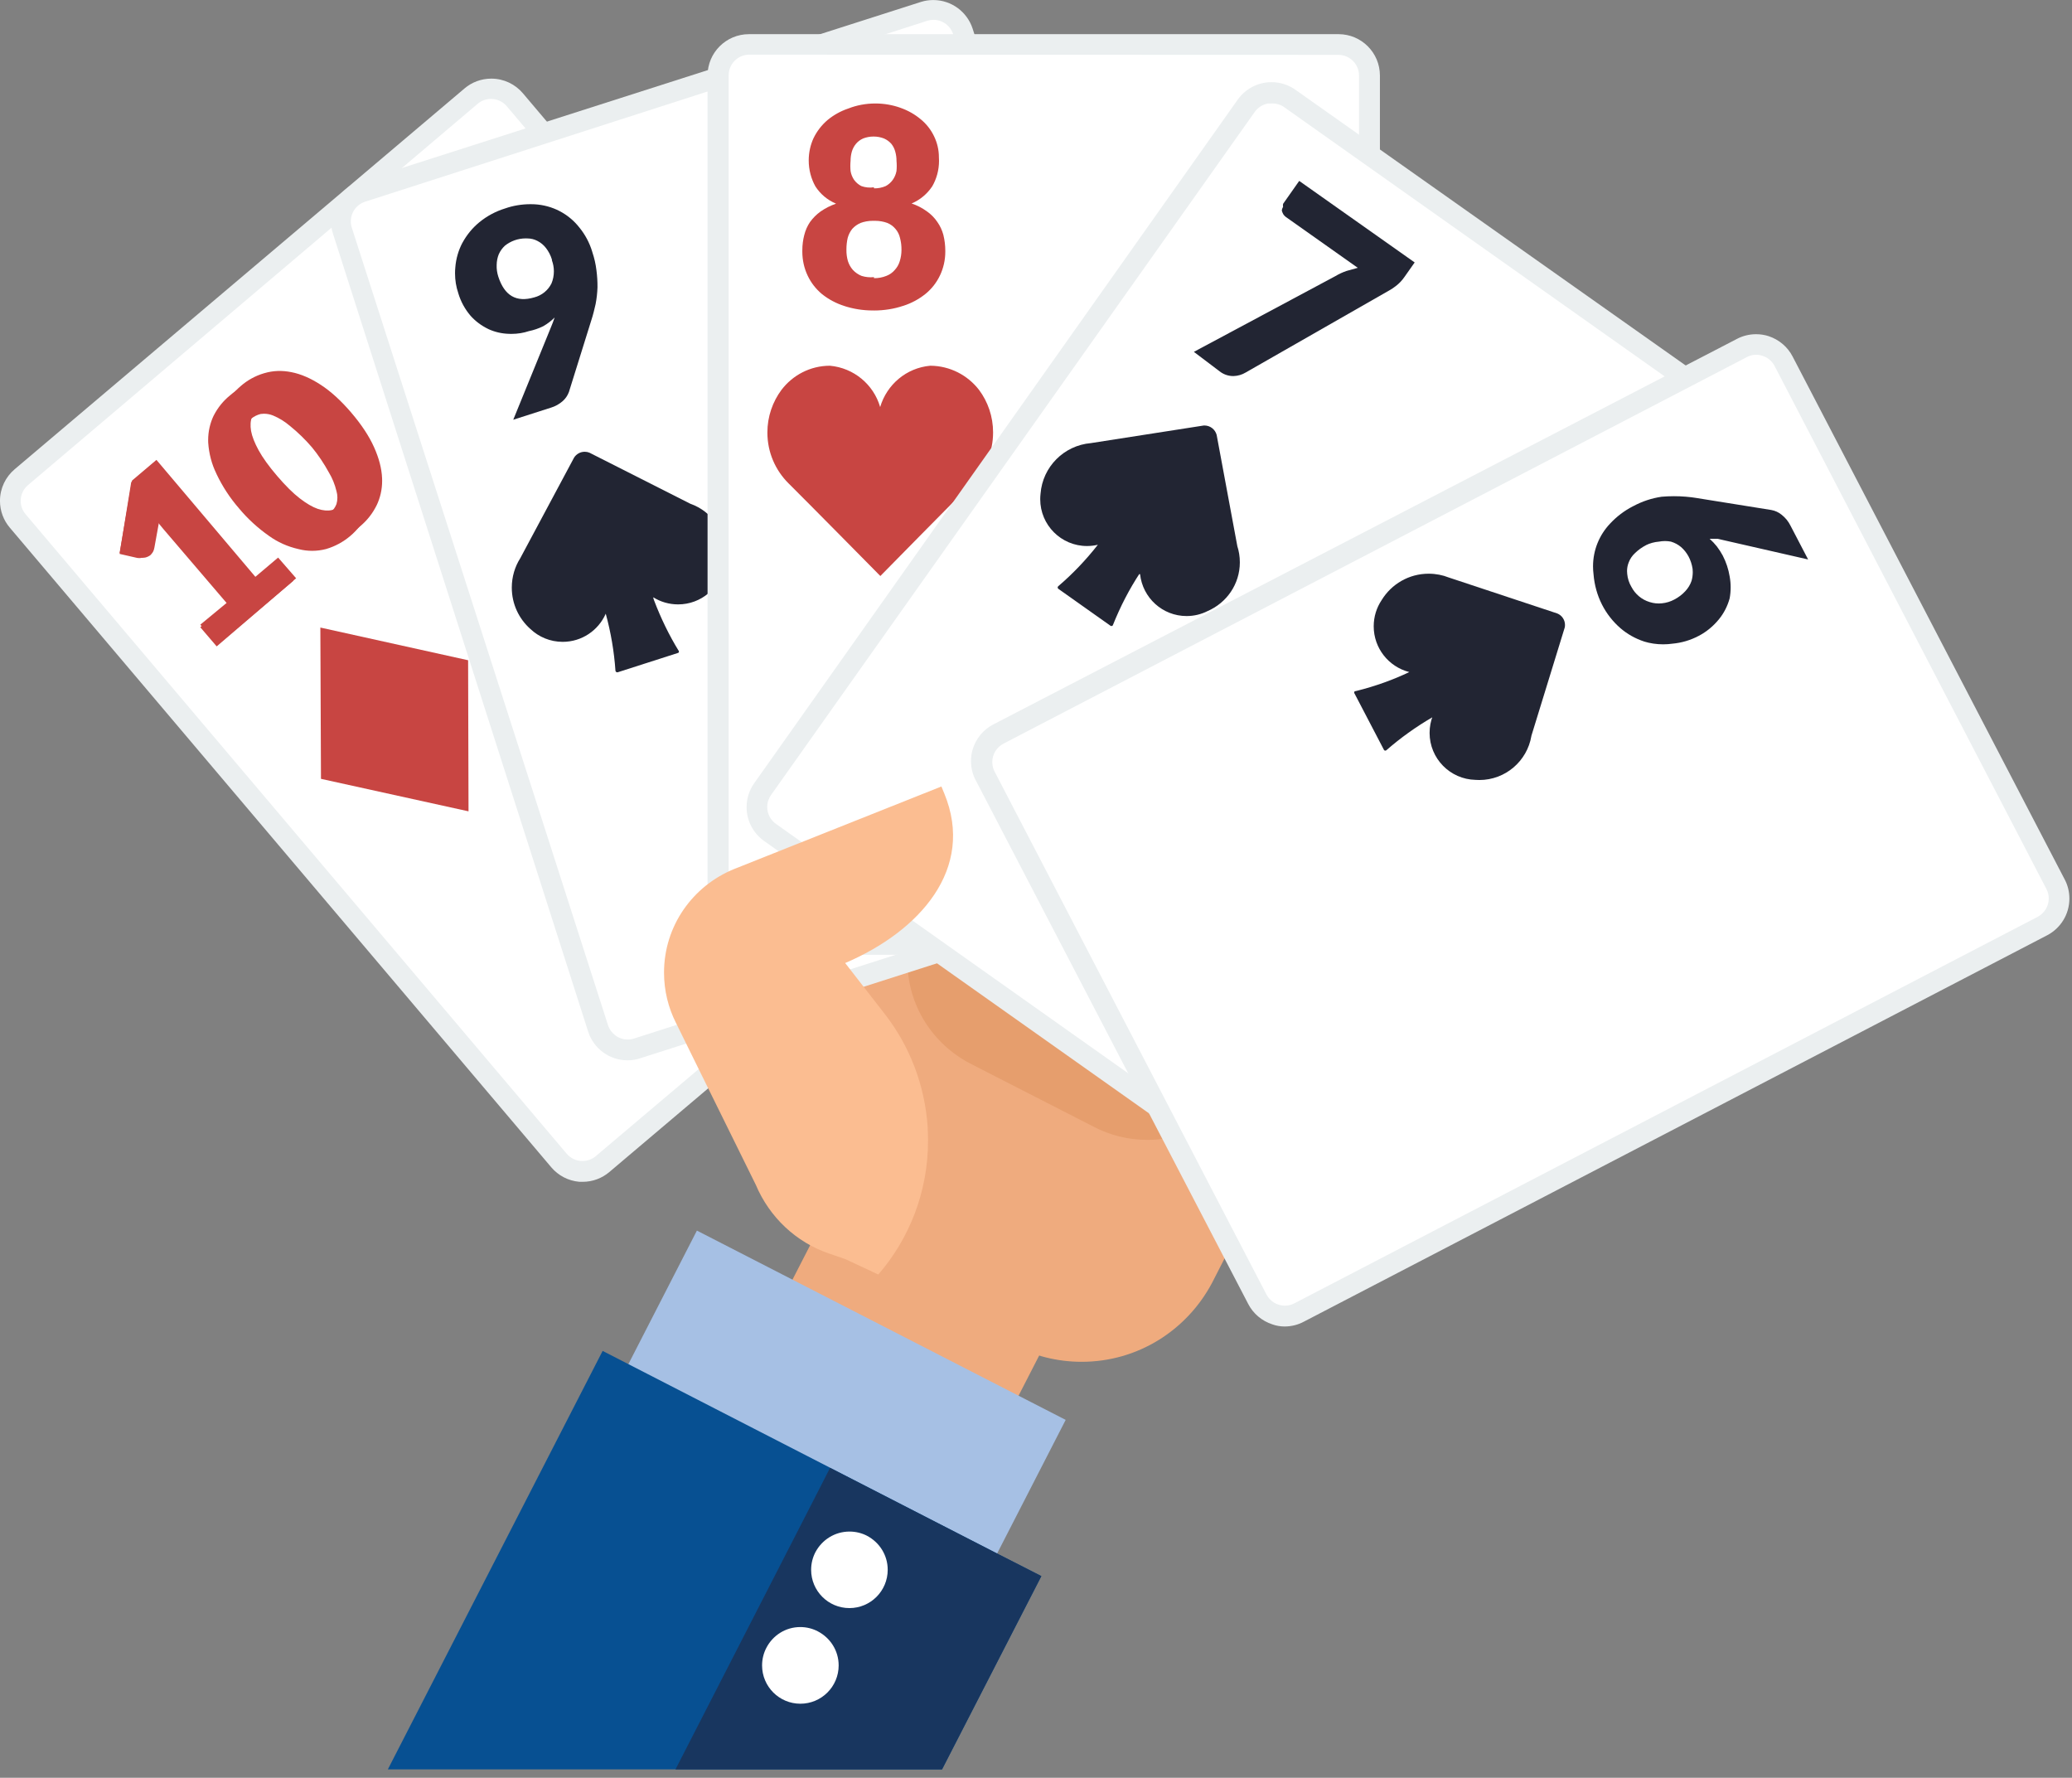 <!-- Generated by IcoMoon.io -->
<svg version="1.1" xmlns="http://www.w3.org/2000/svg" width="190" height="163" viewBox="0 0 190 163">
<rect x="0" y="0" width="190" height="163" fill="#808080" stroke="none"/>
<title></title>
<g id="icomoon-ignore">
</g>
<path fill="#efab7e" d="M76.325 110.206l-8.346 16.259 20.732 10.64 8.344-16.257-20.732-10.642z"></path>
<path fill="#efab7e" d="M89.323 59.758l39.054 24.176-17.25 33.722c-2.309 4.317-6.786 7.204-11.938 7.204-2.267 0-4.403-0.559-6.278-1.546l0.074 0.035-16.396-8.407c-2.002-1.045-3.658-2.5-4.905-4.265l-0.029-0.043c-0.378-0.54-0.75-1.162-1.079-1.809l-0.041-0.089c-0.817-1.683-1.294-3.66-1.294-5.749 0-2.269 0.563-4.406 1.557-6.279l-0.035 0.073 18.559-37.024z"></path>
<path fill="#e69e6d" d="M114.677 98.546v0.19c-1.806 3.457-5.366 5.776-9.467 5.776-1.767 0-3.434-0.431-4.901-1.193l0.059 0.028-11.386-5.826c-3.455-1.796-5.775-5.348-5.775-9.442 0-1.778 0.437-3.453 1.21-4.925l-0.028 0.058v-0.19c1.798-3.451 5.348-5.766 9.439-5.766 1.771 0 3.441 0.434 4.909 1.202l-0.058-0.028 11.386 5.807c3.463 1.794 5.789 5.35 5.789 9.45 0 1.774-0.436 3.447-1.206 4.916l0.028-0.058z"></path>
<path fill="#a6c0e4" d="M63.906 112.828l-8.076 15.736 33.817 17.356 8.075-15.734-33.817-17.356z"></path>
<path fill="#fbbd91" d="M120.559 74.218l-6.699 13.075c-0.317 0.656-0.502 1.427-0.502 2.242 0 2.078 1.206 3.875 2.957 4.728l0.031 0.014 0.228 0.114c0.727 0.406 1.595 0.645 2.518 0.645 1.959 0 3.667-1.076 4.565-2.669l0.014-0.026 6.661-12.999c0.377-0.708 0.598-1.548 0.598-2.44 0-2.112-1.241-3.934-3.033-4.776l-0.032-0.014c-0.753-0.432-1.655-0.686-2.617-0.686-2.014 0-3.768 1.117-4.675 2.765l-0.014 0.028z"></path>
<path fill="#fbbd91" d="M108.907 72.206l-9.488 18.521c-0.377 0.716-0.599 1.564-0.599 2.464 0 2.076 1.178 3.877 2.903 4.771l0.030 0.014 0.778 0.398c0.716 0.377 1.564 0.599 2.464 0.599 2.076 0 3.877-1.178 4.771-2.903l0.014-0.030 9.488-18.521c0.373-0.718 0.591-1.568 0.591-2.468 0-2.094-1.182-3.912-2.915-4.823l-0.030-0.014-0.664-0.342c-0.726-0.381-1.586-0.604-2.498-0.604-2.095 0-3.914 1.179-4.832 2.909l-0.014 0.030z"></path>
<path fill="#fbbd91" d="M104.050 58.828l-11.386 22.393c-0.378 0.716-0.6 1.565-0.6 2.466 0 2.032 1.128 3.8 2.792 4.712l0.028 0.014 0.778 0.398c0.716 0.377 1.564 0.599 2.464 0.599 2.076 0 3.877-1.178 4.771-2.903l0.014-0.030 11.5-22.393c0.376-0.722 0.596-1.576 0.596-2.482 0-2.107-1.192-3.935-2.938-4.847l-0.030-0.014-0.645-0.342c-0.714-0.364-1.558-0.578-2.451-0.578-2.125 0-3.968 1.209-4.879 2.976l-0.014 0.031z"></path>
<path fill="#fbbd91" d="M89.323 59.758l1.158 19.205c0.266 2.636 2.474 4.677 5.158 4.677 0.189 0 0.375-0.010 0.558-0.030l-0.023 0.002h0.873c2.82-0.053 5.087-2.352 5.087-5.18 0-0.034-0-0.067-0.001-0.101v0.005l-1.177-19.28c-0.268-2.665-2.499-4.728-5.213-4.728-0.169 0-0.336 0.008-0.501 0.024l0.021-0.002h-0.721c-2.888 0.020-5.221 2.366-5.221 5.257 0 0.053 0.001 0.107 0.002 0.16l-0-0.008z"></path>
<path fill="#075092" d="M91.62 142.534l-36.359-18.673-19.698 38.371h50.82l9.109-17.724-3.871-1.974z"></path>
<path fill="#18365f" d="M86.382 162.232l9.109-17.724-3.871-1.974-15.504-7.951-1.727 3.378-12.449 24.271h24.442z"></path>
<path fill="#fff" d="M79.494 140.807c1.142 0.595 1.908 1.77 1.908 3.123 0 1.939-1.572 3.511-3.511 3.511s-3.511-1.572-3.511-3.511c0-0.586 0.144-1.139 0.398-1.625l-0.009 0.019c0.601-1.137 1.777-1.899 3.13-1.899 0.582 0 1.131 0.141 1.615 0.39l-0.020-0.009zM74.996 149.575c1.142 0.595 1.908 1.77 1.908 3.123 0 1.939-1.572 3.511-3.511 3.511s-3.511-1.572-3.511-3.511c0-0.586 0.144-1.139 0.398-1.625l-0.009 0.019c0.589-1.144 1.762-1.912 3.114-1.912 0.589 0 1.144 0.146 1.63 0.403l-0.019-0.009zM43.21 8.843l-41.312 34.917c-0.619 0.525-1.008 1.304-1.008 2.173 0 0.699 0.252 1.339 0.67 1.835l-0.004-0.004 49.681 58.638c0.522 0.616 1.297 1.005 2.162 1.005 0.705 0 1.351-0.258 1.846-0.686l-0.004 0.003 41.274-34.917c0.597-0.521 0.973-1.284 0.973-2.134 0-0.718-0.268-1.374-0.709-1.873l0.003 0.003-49.548-58.638c-0.525-0.618-1.303-1.007-2.172-1.007-0.709 0-1.357 0.259-1.855 0.688l0.004-0.003z"></path>
<path fill="#ebeff0" d="M53.419 108.357h-0.285c-1.038-0.089-1.947-0.584-2.576-1.323l-0.004-0.005-49.662-58.657c-0.556-0.656-0.894-1.513-0.894-2.448 0-1.162 0.522-2.202 1.344-2.899l0.006-0.005 41.255-34.917c0.656-0.556 1.513-0.894 2.448-0.894 1.162 0 2.202 0.522 2.899 1.344l0.005 0.006 49.624 58.638c0.557 0.656 0.895 1.513 0.895 2.448 0 1.162-0.522 2.202-1.345 2.899l-0.006 0.005-41.255 34.917c-0.656 0.555-1.511 0.892-2.444 0.892-0.001 0-0.003 0-0.004 0h0zM43.836 9.488l-41.274 34.993c-0.408 0.35-0.664 0.866-0.664 1.442 0 0.472 0.172 0.904 0.458 1.236l-0.002-0.003 49.605 58.619c0.35 0.414 0.871 0.675 1.452 0.675 0.468 0 0.896-0.169 1.227-0.45l-0.003 0.002 41.274-34.917c0.409-0.35 0.667-0.867 0.667-1.445 0-0.209-0.034-0.41-0.096-0.597l0.004 0.013c-0.084-0.25-0.208-0.465-0.368-0.649l0.002 0.002-49.605-58.619c-0.351-0.441-0.887-0.721-1.489-0.721-0.451 0-0.865 0.157-1.191 0.42l0.004-0.003z"></path>
<path fill="#c84542" d="M29.376 57.538l0.057 13.872 13.53 2.979-0.038-13.853-13.549-2.998z"></path>
<path fill="#fff" d="M84.75 1.082l-51.484 16.472c-1.183 0.37-2.026 1.456-2.026 2.738 0 0.303 0.047 0.595 0.134 0.868l-0.006-0.020 23.474 73.155c0.362 1.184 1.446 2.031 2.727 2.031 0.307 0 0.603-0.049 0.88-0.138l-0.020 0.006 51.465-16.491c1.181-0.364 2.025-1.446 2.025-2.725 0-0.301-0.047-0.59-0.133-0.862l0.006 0.020-23.455-73.212c-0.362-1.184-1.446-2.031-2.727-2.031-0.307 0-0.603 0.049-0.88 0.138l0.020-0.006z"></path>
<path fill="#ebeff0" d="M57.557 97.218c-0.003 0-0.007 0-0.010 0-1.683 0-3.109-1.095-3.607-2.611l-0.008-0.027-23.398-73.155c-0.117-0.349-0.185-0.751-0.185-1.169 0-1.681 1.092-3.106 2.606-3.605l0.027-0.008 51.484-16.472c0.333-0.106 0.715-0.167 1.112-0.167 1.681 0 3.107 1.093 3.606 2.607l0.008 0.027 23.455 73.155c0.114 0.344 0.179 0.74 0.179 1.152 0 1.679-1.090 3.103-2.6 3.603l-0.027 0.008-51.484 16.472c-0.372 0.127-0.763 0.19-1.158 0.19zM85.054 1.898l-51.484 16.567c-0.813 0.226-1.4 0.96-1.4 1.831 0 0.207 0.033 0.406 0.094 0.592l-0.004-0.013 23.493 73.117c0.252 0.772 0.966 1.319 1.807 1.319 0.202 0 0.396-0.031 0.578-0.090l-0.013 0.004 51.484-16.472c0.775-0.251 1.325-0.966 1.325-1.809 0-0.208-0.033-0.408-0.095-0.595l0.004 0.013-23.417-73.155c-0.23-0.808-0.961-1.389-1.828-1.389-0.194 0-0.381 0.029-0.557 0.083l0.013-0.004z"></path>
<path fill="#222533" d="M59.91 54.767c0.645 0.407 1.43 0.648 2.272 0.648 2.105 0 3.857-1.51 4.233-3.505l0.004-0.027c0.082-0.334 0.129-0.718 0.129-1.112 0-2.103-1.337-3.895-3.207-4.57l-0.034-0.011-9.261-4.687c-0.127-0.052-0.273-0.082-0.427-0.082-0.409 0-0.769 0.212-0.974 0.532l-0.003 0.005-4.934 9.223c-0.488 0.765-0.777 1.697-0.777 2.697 0 1.507 0.658 2.86 1.702 3.789l0.005 0.004c0.77 0.73 1.813 1.178 2.96 1.178 1.755 0 3.265-1.049 3.936-2.555l0.011-0.027c0.471 1.712 0.77 3.467 0.892 5.238 0.009 0.047 0.037 0.087 0.075 0.112l0.001 0c0.026 0.016 0.058 0.026 0.091 0.026 0.015 0 0.029-0.002 0.043-0.005l-0.001 0 5.56-1.784c0.032-0.028 0.051-0.069 0.051-0.114s-0.020-0.086-0.051-0.114l-0-0c-0.834-1.361-1.607-2.937-2.231-4.586l-0.065-0.196zM48.486 30.363c-0.473 0.159-1.018 0.251-1.585 0.251-0.077 0-0.153-0.002-0.229-0.005l0.011 0c-0.691-0.017-1.341-0.176-1.927-0.449l0.030 0.012c-0.639-0.306-1.181-0.714-1.628-1.21l-0.004-0.005c-0.506-0.589-0.897-1.293-1.128-2.066l-0.010-0.040c-0.184-0.535-0.29-1.151-0.29-1.793 0-0.184 0.009-0.366 0.026-0.545l-0.002 0.023c0.065-0.835 0.296-1.603 0.661-2.29l-0.015 0.032c0.405-0.746 0.925-1.375 1.546-1.889l0.011-0.008c0.7-0.575 1.505-1.006 2.372-1.271 0.695-0.246 1.496-0.388 2.33-0.388 0.122 0 0.243 0.003 0.363 0.009l-0.017-0.001c0.838 0.045 1.615 0.264 2.309 0.622l-0.032-0.015c0.725 0.37 1.361 0.896 1.86 1.537 0.515 0.632 0.918 1.379 1.165 2.194l0.012 0.046c0.184 0.543 0.311 1.101 0.379 1.67 0.068 0.522 0.101 1.049 0.095 1.575-0.019 0.51-0.076 1.017-0.171 1.518-0.114 0.493-0.228 0.987-0.398 1.499l-2.050 6.566c-0.123 0.332-0.318 0.612-0.567 0.833l-0.002 0.002c-0.307 0.27-0.675 0.478-1.080 0.602l-0.021 0.005-3.435 1.101 3.435-8.426 0.19-0.474 0.171-0.474c-0.303 0.304-0.646 0.568-1.020 0.784l-0.024 0.013c-0.421 0.209-0.867 0.362-1.328 0.455zM50.611 23.797c-0.126-0.407-0.314-0.761-0.556-1.070l0.005 0.007c-0.208-0.268-0.467-0.485-0.765-0.639l-0.013-0.006c-0.27-0.144-0.59-0.228-0.93-0.228-0.007 0-0.013 0-0.020 0h0.001c-0.037-0.002-0.081-0.003-0.125-0.003-0.723 0-1.388 0.251-1.911 0.671l0.006-0.005c-0.238 0.219-0.43 0.484-0.563 0.782l-0.006 0.015c-0.116 0.286-0.185 0.618-0.19 0.966v0.002c-0.015 0.366 0.038 0.732 0.152 1.082 0.569 1.746 1.651 2.372 3.283 1.898 0.706-0.18 1.277-0.652 1.588-1.276l0.006-0.014c0.137-0.326 0.217-0.705 0.217-1.102 0-0.361-0.066-0.706-0.186-1.024l0.007 0.020v-0.076z"></path>
<path fill="#fff" d="M122.779 4.099h-54.065c-1.572 0-2.846 1.274-2.846 2.846v0 76.818c0 1.572 1.274 2.846 2.846 2.846v0h54.008c0 0 0 0 0 0 1.565 0 2.836-1.264 2.846-2.827v-76.819c0-1.572-1.274-2.846-2.846-2.846v0z"></path>
<path fill="#ebeff0" d="M122.723 87.54h-54.046c-2.096 0-3.795-1.699-3.795-3.795v0-76.818c0-2.096 1.699-3.795 3.795-3.795v0h54.065c2.096 0 3.795 1.699 3.795 3.795v0 76.818c-0.005 1.046-0.432 1.992-1.119 2.676l-0 0c-0.687 0.692-1.639 1.12-2.691 1.12-0.001 0-0.003 0-0.004 0h0zM68.715 5.010c-1.048 0-1.898 0.85-1.898 1.898v0 76.818c0 1.048 0.85 1.898 1.898 1.898v0h54.008c0.003 0 0.007 0 0.011 0 0.521 0 0.994-0.21 1.337-0.55l-0 0c0.338-0.341 0.548-0.81 0.55-1.328v-76.818c0-1.048-0.85-1.898-1.898-1.898v0l-54.008-0.019z"></path>
<path fill="#c84542" d="M80.708 37.327c0.611-2.074 2.41-3.598 4.591-3.794l0.020-0.001c1.812 0.017 3.419 0.878 4.45 2.207l0.010 0.013c0.803 1.075 1.286 2.429 1.286 3.897 0 1.815-0.738 3.457-1.931 4.643l-0 0c-1.499 1.499-8.407 8.521-8.407 8.521s-6.926-7.021-8.426-8.502c-1.194-1.189-1.933-2.835-1.933-4.653 0-1.471 0.484-2.828 1.3-3.923l-0.012 0.017c1.026-1.351 2.632-2.215 4.44-2.22h0.001c2.201 0.197 4 1.721 4.602 3.758l0.009 0.037zM80.139 28.465c-0.033 0-0.073 0.001-0.113 0.001-0.916 0-1.797-0.146-2.623-0.416l0.060 0.017c-0.759-0.235-1.465-0.607-2.087-1.101-0.559-0.465-1.007-1.041-1.316-1.697l-0.013-0.030c-0.3-0.636-0.475-1.381-0.475-2.168 0-0.032 0-0.064 0.001-0.095v0.005c0-0.010-0-0.022-0-0.034 0-0.487 0.062-0.959 0.179-1.409l-0.009 0.039c0.113-0.461 0.296-0.867 0.54-1.228l-0.009 0.014c0.272-0.376 0.592-0.696 0.956-0.959l0.012-0.008c0.437-0.307 0.917-0.55 1.423-0.721-0.794-0.335-1.442-0.885-1.888-1.578l-0.010-0.016c-0.382-0.685-0.608-1.502-0.608-2.372 0-0.736 0.161-1.434 0.45-2.061l-0.013 0.031c0.311-0.649 0.759-1.226 1.309-1.689 0.539-0.442 1.169-0.797 1.855-1.031l0.042-0.013c0.732-0.29 1.579-0.458 2.466-0.458 0.809 0 1.586 0.14 2.307 0.397l-0.048-0.015c0.73 0.251 1.36 0.612 1.907 1.070l-0.009-0.007c0.524 0.427 0.945 0.964 1.234 1.575 0.285 0.592 0.437 1.241 0.437 1.898 0.008 0.102 0.012 0.221 0.012 0.342 0 0.859-0.23 1.664-0.632 2.357l0.012-0.023c-0.463 0.697-1.109 1.24-1.87 1.565l-0.028 0.010c0.503 0.167 0.975 0.41 1.404 0.721 0.381 0.266 0.71 0.6 0.968 0.987 0.24 0.342 0.429 0.74 0.544 1.169l0.006 0.027c0.114 0.465 0.171 0.943 0.171 1.423 0 0.028 0.001 0.060 0.001 0.093 0 0.779-0.175 1.517-0.488 2.178l0.013-0.031c-0.323 0.689-0.778 1.266-1.338 1.72l-0.009 0.007c-0.586 0.473-1.275 0.848-2.024 1.088l-0.045 0.012c-0.791 0.265-1.701 0.418-2.646 0.418-0.004 0-0.007 0-0.011 0h0.001zM80.139 25.505c0.389 0.006 0.778-0.065 1.139-0.209 0.311-0.12 0.572-0.308 0.776-0.548l0.002-0.003c0.206-0.225 0.364-0.499 0.452-0.802l0.004-0.014c0.101-0.326 0.152-0.664 0.152-1.006 0.006-0.372-0.038-0.74-0.133-1.101-0.072-0.323-0.218-0.605-0.419-0.837l0.002 0.002c-0.201-0.24-0.455-0.428-0.746-0.546l-0.013-0.005c-0.332-0.121-0.715-0.191-1.114-0.191-0.035 0-0.070 0-0.106 0.002l0.005-0c-0.033-0.001-0.073-0.002-0.112-0.002-0.395 0-0.774 0.070-1.125 0.199l0.023-0.007c-0.307 0.129-0.567 0.316-0.776 0.548l-0.002 0.002c-0.187 0.235-0.331 0.515-0.414 0.819l-0.004 0.016c-0.073 0.314-0.114 0.675-0.114 1.046 0 0.013 0 0.025 0 0.038v-0.002c-0.006 0.345 0.038 0.691 0.133 1.025 0.1 0.315 0.256 0.588 0.458 0.819l-0.002-0.003c0.222 0.239 0.493 0.427 0.797 0.55 0.368 0.114 0.755 0.152 1.139 0.114v0.095zM80.139 17.269c0.372 0.010 0.74-0.061 1.082-0.209 0.26-0.142 0.476-0.333 0.641-0.564l0.004-0.006c0.164-0.231 0.284-0.506 0.34-0.803l0.002-0.013c0.014-0.139 0.022-0.301 0.022-0.465s-0.008-0.326-0.023-0.485l0.002 0.020c0-0.283-0.038-0.564-0.114-0.835-0.072-0.277-0.197-0.519-0.363-0.725l0.003 0.004c-0.185-0.21-0.413-0.377-0.671-0.489l-0.012-0.005c-0.282-0.111-0.608-0.175-0.949-0.175s-0.667 0.064-0.967 0.181l0.018-0.006c-0.264 0.115-0.487 0.283-0.662 0.491l-0.002 0.003c-0.167 0.203-0.298 0.444-0.376 0.707l-0.004 0.014c-0.076 0.271-0.114 0.552-0.114 0.835-0.014 0.139-0.022 0.301-0.022 0.465s0.008 0.326 0.023 0.485l-0.002-0.020c0.047 0.292 0.157 0.569 0.323 0.816 0.174 0.238 0.397 0.43 0.654 0.564l0.010 0.005c0.37 0.133 0.769 0.171 1.158 0.114v0.095z"></path>
<path fill="#fff" d="M162.384 40.193l-44.14-31.217c-0.457-0.326-1.026-0.521-1.641-0.521-0.957 0-1.803 0.472-2.319 1.195l-0.006 0.009-44.349 62.623c-0.33 0.457-0.528 1.028-0.528 1.645 0 0.957 0.475 1.803 1.202 2.315l0.009 0.006 44.121 31.293c0.459 0.33 1.031 0.527 1.65 0.527 0.951 0 1.793-0.466 2.31-1.183l0.006-0.008 44.368-62.623c0.321-0.457 0.514-1.024 0.514-1.637 0-0.956-0.468-1.803-1.188-2.324l-0.008-0.006z"></path>
<path fill="#ebeff0" d="M116.365 109.021c-0.819-0.004-1.576-0.266-2.194-0.71l0.011 0.008-44.121-31.217c-0.973-0.696-1.599-1.823-1.599-3.096 0-0.816 0.258-1.573 0.696-2.192l-0.008 0.012 44.368-62.718c0.698-0.958 1.816-1.574 3.078-1.574 0.824 0 1.587 0.263 2.209 0.709l-0.011-0.008 44.14 31.179c0.971 0.696 1.596 1.822 1.596 3.093 0 0.826-0.264 1.59-0.711 2.213l0.008-0.011-44.273 62.699c-0.696 0.981-1.827 1.614-3.106 1.614-0.029 0-0.058-0-0.087-0.001h0.004zM116.612 9.488h-0.323c-0.513 0.089-0.946 0.374-1.23 0.772l-0.004 0.006-44.349 62.623c-0.22 0.306-0.353 0.689-0.353 1.102 0 0.64 0.317 1.206 0.802 1.551l0.006 0.004 44.121 31.236c0.301 0.21 0.674 0.335 1.077 0.335 0.122 0 0.242-0.012 0.358-0.034l-0.012 0.002c0.507-0.076 0.937-0.357 1.211-0.753l0.004-0.006 44.368-62.68c0.215-0.304 0.344-0.682 0.344-1.090 0-0.636-0.313-1.2-0.794-1.544l-0.006-0.004-44.178-31.255c-0.277-0.168-0.612-0.267-0.971-0.267-0.026 0-0.051 0-0.077 0.002l0.004-0z"></path>
<path fill="#222533" d="M104.543 52.642c0.234 2.168 2.054 3.842 4.265 3.842 0.693 0 1.347-0.164 1.927-0.456l-0.025 0.011c1.766-0.754 2.982-2.475 2.982-4.481 0-0.528-0.084-1.036-0.24-1.512l0.010 0.034-1.898-10.21c-0.137-0.497-0.586-0.857-1.118-0.857-0.027 0-0.055 0.001-0.081 0.003l0.004-0-10.342 1.613c-2.469 0.213-4.419 2.176-4.61 4.632l-0.001 0.017c-0.018 0.148-0.029 0.32-0.029 0.495 0 2.37 1.921 4.291 4.291 4.291 0.353 0 0.696-0.043 1.024-0.123l-0.029 0.006c-1.102 1.406-2.29 2.649-3.59 3.766l-0.035 0.029c-0.039 0.028-0.063 0.073-0.063 0.123s0.025 0.095 0.063 0.123l0 0 4.744 3.359c0.031 0.033 0.074 0.053 0.122 0.053 0 0 0.001 0 0.001 0v0c0.048-0 0.092-0.021 0.123-0.053v0c0.723-1.808 1.538-3.357 2.491-4.807l-0.062 0.101zM129.725 24.062l-0.949 1.347c-0.219 0.315-0.477 0.584-0.77 0.81l-0.008 0.006c-0.193 0.152-0.411 0.297-0.639 0.424l-0.025 0.013-13.113 7.496c-0.32 0.193-0.705 0.311-1.117 0.323h-0.003c-0.003 0-0.006 0-0.009 0-0.488 0-0.935-0.172-1.285-0.458l0.004 0.003-2.334-1.765 12.98-6.946c0.323-0.194 0.668-0.353 1.025-0.474l1.025-0.285-6.604-4.668c-0.090-0.068-0.166-0.15-0.226-0.243l-0.002-0.004c-0.051-0.092-0.096-0.199-0.13-0.311l-0.003-0.012c0.008-0.128 0.050-0.245 0.116-0.344l-0.002 0.003c-0.008-0.043-0.012-0.092-0.012-0.142s0.004-0.1 0.013-0.147l-0.001 0.005 1.48-2.106 10.589 7.477z"></path>
<path fill="#fff" d="M188.496 81.069l-24.935-47.954c-0.487-0.91-1.431-1.518-2.517-1.518-0.466 0-0.906 0.112-1.294 0.31l0.016-0.007-68.183 35.449c-0.913 0.481-1.524 1.424-1.524 2.509 0 0.47 0.114 0.912 0.317 1.302l-0.007-0.016 24.935 47.992c0.487 0.91 1.431 1.518 2.517 1.518 0.466 0 0.906-0.112 1.294-0.31l-0.016 0.007 68.183-35.43c0.907-0.493 1.511-1.439 1.511-2.525 0-0.463-0.11-0.9-0.304-1.286l0.007 0.016z"></path>
<path fill="#ebeff0" d="M117.827 121.622c-0.008 0-0.018 0-0.028 0-0.398 0-0.78-0.070-1.134-0.197l0.023 0.007c-0.983-0.317-1.774-0.996-2.229-1.876l-0.010-0.021-24.935-47.916c-0.299-0.53-0.475-1.164-0.475-1.839 0-0.379 0.056-0.746 0.159-1.092l-0.007 0.027c0.304-1.006 0.986-1.818 1.877-2.286l0.021-0.010 68.202-35.354c0.506-0.266 1.105-0.423 1.741-0.423 0.408 0 0.801 0.065 1.17 0.184l-0.027-0.007c0.976 0.322 1.758 1 2.21 1.876l0.010 0.021 24.935 47.916c0.272 0.51 0.431 1.115 0.431 1.757 0 1.456-0.82 2.721-2.023 3.357l-0.021 0.010-68.165 35.43c-0.501 0.269-1.094 0.43-1.725 0.436h-0.002zM161.037 32.526c-0.002 0-0.004 0-0.006 0-0.319 0-0.618 0.084-0.876 0.232l0.009-0.005-68.146 35.43c-0.614 0.323-1.026 0.956-1.026 1.685 0 0.055 0.002 0.11 0.007 0.164l-0-0.007c0.019 0.251 0.087 0.495 0.203 0.719l24.935 47.954c0.324 0.608 0.954 1.015 1.68 1.015 0.323 0 0.626-0.080 0.892-0.222l-0.010 0.005 68.146-35.43c0.612-0.323 1.022-0.955 1.022-1.683 0-0.314-0.076-0.609-0.211-0.87l0.005 0.011-24.935-47.973c-0.236-0.443-0.631-0.776-1.106-0.926l-0.013-0.004c-0.17-0.058-0.365-0.092-0.568-0.095h-0.001z"></path>
<path fill="#222533" d="M131.376 65.659c-0.18 0.456-0.284 0.985-0.284 1.538 0 2.346 1.875 4.253 4.207 4.307l0.005 0c0.104 0.008 0.226 0.013 0.349 0.013 2.396 0 4.384-1.741 4.771-4.026l0.004-0.029 3.055-9.925c0.016-0.071 0.025-0.153 0.025-0.236 0-0.474-0.289-0.88-0.7-1.051l-0.007-0.003-9.963-3.302c-0.543-0.218-1.173-0.344-1.832-0.344-1.821 0-3.416 0.964-4.304 2.41l-0.013 0.022c-0.452 0.672-0.721 1.5-0.721 2.391 0 2.012 1.373 3.703 3.233 4.187l0.030 0.007c-1.422 0.687-3.090 1.292-4.826 1.726l-0.183 0.039c-0.027 0.030-0.044 0.070-0.044 0.114s0.017 0.084 0.044 0.114l-0-0 2.695 5.162c0.028 0.032 0.069 0.051 0.114 0.051s0.086-0.020 0.114-0.051l0-0c1.273-1.112 2.689-2.129 4.197-3.005l0.13-0.069z"></path>
<path fill="#c84542" d="M25.41 51.484l1.501 1.757-7.042 6.025-1.503-1.757 2.492-2.131-5.875-6.87c-0.243-0.283-0.494-0.597-0.733-0.921l-0.032-0.045-0.474 2.774c-0.057 0.311-0.242 0.57-0.496 0.726l-0.005 0.003c-0.101 0.055-0.218 0.095-0.342 0.117l-0.007 0.001c-0.038 0.005-0.083 0.008-0.127 0.008-0.063 0-0.125-0.006-0.184-0.016l0.006 0.001-1.621-0.37 1.063-6.572 1.964-1.679 9.244 10.807 2.173-1.858zM32.209 37.832c0.937 1.097 1.634 2.15 2.087 3.16 0.455 1.010 0.702 1.958 0.74 2.845 0.004 0.076 0.006 0.165 0.006 0.255 0 0.794-0.177 1.546-0.494 2.219l0.014-0.032c-0.373 0.77-0.881 1.419-1.5 1.942l-0.009 0.007c-0.603 0.527-1.325 0.934-2.118 1.177l-0.041 0.011c-0.416 0.121-0.894 0.19-1.388 0.19-0.383 0-0.756-0.042-1.115-0.121l0.034 0.006c-0.863-0.182-1.759-0.575-2.685-1.18-0.922-0.609-1.852-1.463-2.79-2.56-0.937-1.095-1.632-2.144-2.087-3.143-0.455-1.010-0.702-1.953-0.74-2.827-0.007-0.096-0.010-0.207-0.010-0.32 0-0.765 0.172-1.491 0.479-2.14l-0.013 0.030c0.366-0.774 0.872-1.427 1.491-1.95l0.008-0.007c0.604-0.528 1.33-0.934 2.129-1.17l0.040-0.010c0.787-0.235 1.617-0.266 2.486-0.089 0.865 0.171 1.761 0.558 2.687 1.163 0.922 0.6 1.852 1.448 2.79 2.543zM29.742 39.942c-0.759-0.888-1.448-1.567-2.069-2.036-0.615-0.473-1.167-0.789-1.655-0.953-0.488-0.161-0.92-0.195-1.3-0.101-0.377 0.088-0.706 0.259-0.979 0.492l0.003-0.003c-0.277 0.235-0.488 0.531-0.634 0.886-0.14 0.351-0.169 0.778-0.085 1.287 0.091 0.501 0.323 1.093 0.695 1.774 0.372 0.679 0.937 1.465 1.698 2.353 0.765 0.894 1.454 1.577 2.069 2.050 0.615 0.474 1.163 0.795 1.645 0.962 0.488 0.161 0.917 0.199 1.283 0.116 0.737-0.175 1.326-0.687 1.604-1.361l0.006-0.015c0.152-0.361 0.186-0.793 0.102-1.302-0.085-0.507-0.313-1.101-0.685-1.782-0.366-0.683-0.932-1.475-1.697-2.368z"></path>
<path fill="#c84542" d="M18.37 57.272l2.505-2.069-5.484-6.395c-0.266-0.304-0.531-0.645-0.797-1.006l-0.437 2.41c-0.023 0.149-0.070 0.283-0.136 0.405l0.003-0.006c-0.070 0.107-0.145 0.2-0.228 0.285l0-0c-0.139 0.106-0.305 0.185-0.485 0.226l-0.009 0.002c-0.066 0.013-0.141 0.020-0.218 0.020s-0.153-0.007-0.226-0.022l0.007 0.001-1.898-0.418 1.139-6.642 2.239-1.898 9.071 10.722 2.087-1.765 1.651 1.898-7.211 6.11-1.575-1.86zM31.406 38.694c0.805 0.917 1.502 1.959 2.051 3.086l0.036 0.083c0.391 0.907 0.617 1.879 0.664 2.866 0.003 0.062 0.004 0.135 0.004 0.208 0 0.813-0.183 1.584-0.511 2.273l0.014-0.032c-0.77 1.531-2.119 2.675-3.752 3.158l-0.043 0.011c-0.816 0.209-1.67 0.209-2.486 0-1.026-0.231-1.929-0.646-2.717-1.211l0.022 0.015c-1.060-0.744-1.977-1.589-2.771-2.539l-0.018-0.022c-0.8-0.922-1.491-1.971-2.032-3.104l-0.036-0.084c-0.407-0.831-0.673-1.8-0.739-2.824l-0.001-0.023c-0.003-0.061-0.004-0.133-0.004-0.205 0-0.808 0.183-1.572 0.511-2.255l-0.014 0.031c0.383-0.754 0.9-1.386 1.526-1.889l0.011-0.009c0.609-0.531 1.339-0.941 2.141-1.185l0.042-0.011c0.376-0.095 0.808-0.15 1.253-0.15s0.876 0.055 1.289 0.158l-0.036-0.008c1.024 0.23 1.927 0.638 2.719 1.193l-0.024-0.016c1.111 0.709 2.066 1.531 2.89 2.471l0.013 0.015zM28.636 41.047c-0.63-0.737-1.307-1.396-2.040-1.989l-0.029-0.023c-0.445-0.381-0.959-0.701-1.518-0.935l-0.038-0.014c-0.24-0.096-0.517-0.152-0.808-0.152-0.103 0-0.205 0.007-0.304 0.021l0.011-0.001c-0.328 0.082-0.614 0.226-0.859 0.421l0.005-0.004c-0.235 0.211-0.422 0.471-0.545 0.764l-0.005 0.014c-0.059 0.176-0.094 0.378-0.094 0.588s0.034 0.413 0.097 0.602l-0.004-0.013c0.144 0.59 0.379 1.154 0.702 1.67 0.478 0.808 1.030 1.571 1.651 2.277 0.581 0.751 1.203 1.416 1.883 2.017l0.015 0.013c0.455 0.398 0.975 0.721 1.537 0.949 0.361 0.163 0.765 0.216 1.158 0.152 0.65-0.134 1.172-0.586 1.4-1.183l0.004-0.013c0.053-0.176 0.083-0.379 0.083-0.588s-0.030-0.412-0.087-0.603l0.004 0.015c-0.154-0.639-0.389-1.203-0.698-1.716l0.015 0.027c-0.479-0.873-0.988-1.624-1.559-2.323l0.022 0.027z"></path>
<path fill="#222533" d="M157.981 50.953c0.307 0.596 0.518 1.235 0.626 1.898 0.123 0.664 0.123 1.347 0 2.011-0.201 0.729-0.534 1.364-0.975 1.907l0.007-0.010c-0.514 0.64-1.146 1.162-1.865 1.541l-0.032 0.015c-0.742 0.391-1.556 0.628-2.391 0.702-0.253 0.037-0.545 0.059-0.842 0.059-0.613 0-1.205-0.091-1.762-0.26l0.043 0.011c-0.849-0.278-1.583-0.699-2.209-1.24l0.008 0.007c-0.698-0.608-1.271-1.338-1.689-2.161l-0.019-0.040c-0.407-0.807-0.678-1.748-0.757-2.744l-0.002-0.027c-0.027-0.209-0.043-0.451-0.043-0.696 0-1.509 0.587-2.88 1.545-3.899l-0.003 0.003c0.607-0.657 1.323-1.203 2.121-1.612l0.043-0.020c0.805-0.433 1.678-0.721 2.581-0.854 0.338-0.031 0.731-0.049 1.129-0.049 0.727 0 1.44 0.059 2.135 0.173l-0.076-0.010 6.87 1.101c0.349 0.061 0.676 0.211 0.949 0.437 0.345 0.27 0.624 0.613 0.816 1.006l1.613 3.093-8.312-1.898h-0.721c0.241 0.216 0.463 0.45 0.664 0.702 0.205 0.27 0.389 0.556 0.55 0.854zM150.941 49.985c-0.37 0.19-0.708 0.431-1.006 0.721-0.258 0.235-0.459 0.528-0.583 0.858l-0.005 0.015c-0.094 0.232-0.149 0.5-0.149 0.782 0 0.092 0.006 0.183 0.017 0.272l-0.001-0.011c0.038 0.416 0.167 0.816 0.379 1.177 0.35 0.674 0.947 1.179 1.669 1.399l0.020 0.005c0.355 0.114 0.731 0.152 1.101 0.114 0.423-0.041 0.809-0.163 1.155-0.35l-0.016 0.008c0.398-0.206 0.737-0.466 1.022-0.776l0.002-0.003c0.248-0.263 0.443-0.58 0.564-0.931l0.005-0.018c0.069-0.237 0.109-0.51 0.109-0.792 0-0.102-0.005-0.203-0.015-0.302l0.001 0.012c-0.065-0.433-0.198-0.823-0.389-1.177l0.009 0.019c-0.182-0.332-0.41-0.615-0.68-0.851l-0.004-0.003c-0.261-0.218-0.572-0.387-0.911-0.489l-0.018-0.005c-0.163-0.032-0.35-0.051-0.541-0.051s-0.378 0.018-0.559 0.054l0.018-0.003c-0.441 0.035-0.847 0.151-1.215 0.331l0.020-0.009z"></path>
<path fill="#fbbd91" d="M77.539 115.454l2.998 1.404c2.835-3.269 4.563-7.566 4.563-12.266 0-0.358-0.010-0.714-0.030-1.067l0.002 0.049v-0.152c-0.253-3.972-1.69-7.566-3.96-10.48l0.032 0.043-3.643-4.687c6.832-2.922 11.936-8.634 9.090-15.542l-0.266-0.645-19.015 7.572c-3.795 1.552-6.42 5.215-6.42 9.492 0 1.658 0.395 3.224 1.095 4.61l-0.027-0.058 2.334 4.744 5.010 10.153c1.265 2.997 3.708 5.285 6.734 6.315l0.079 0.023 1.423 0.493z"></path>
</svg>
